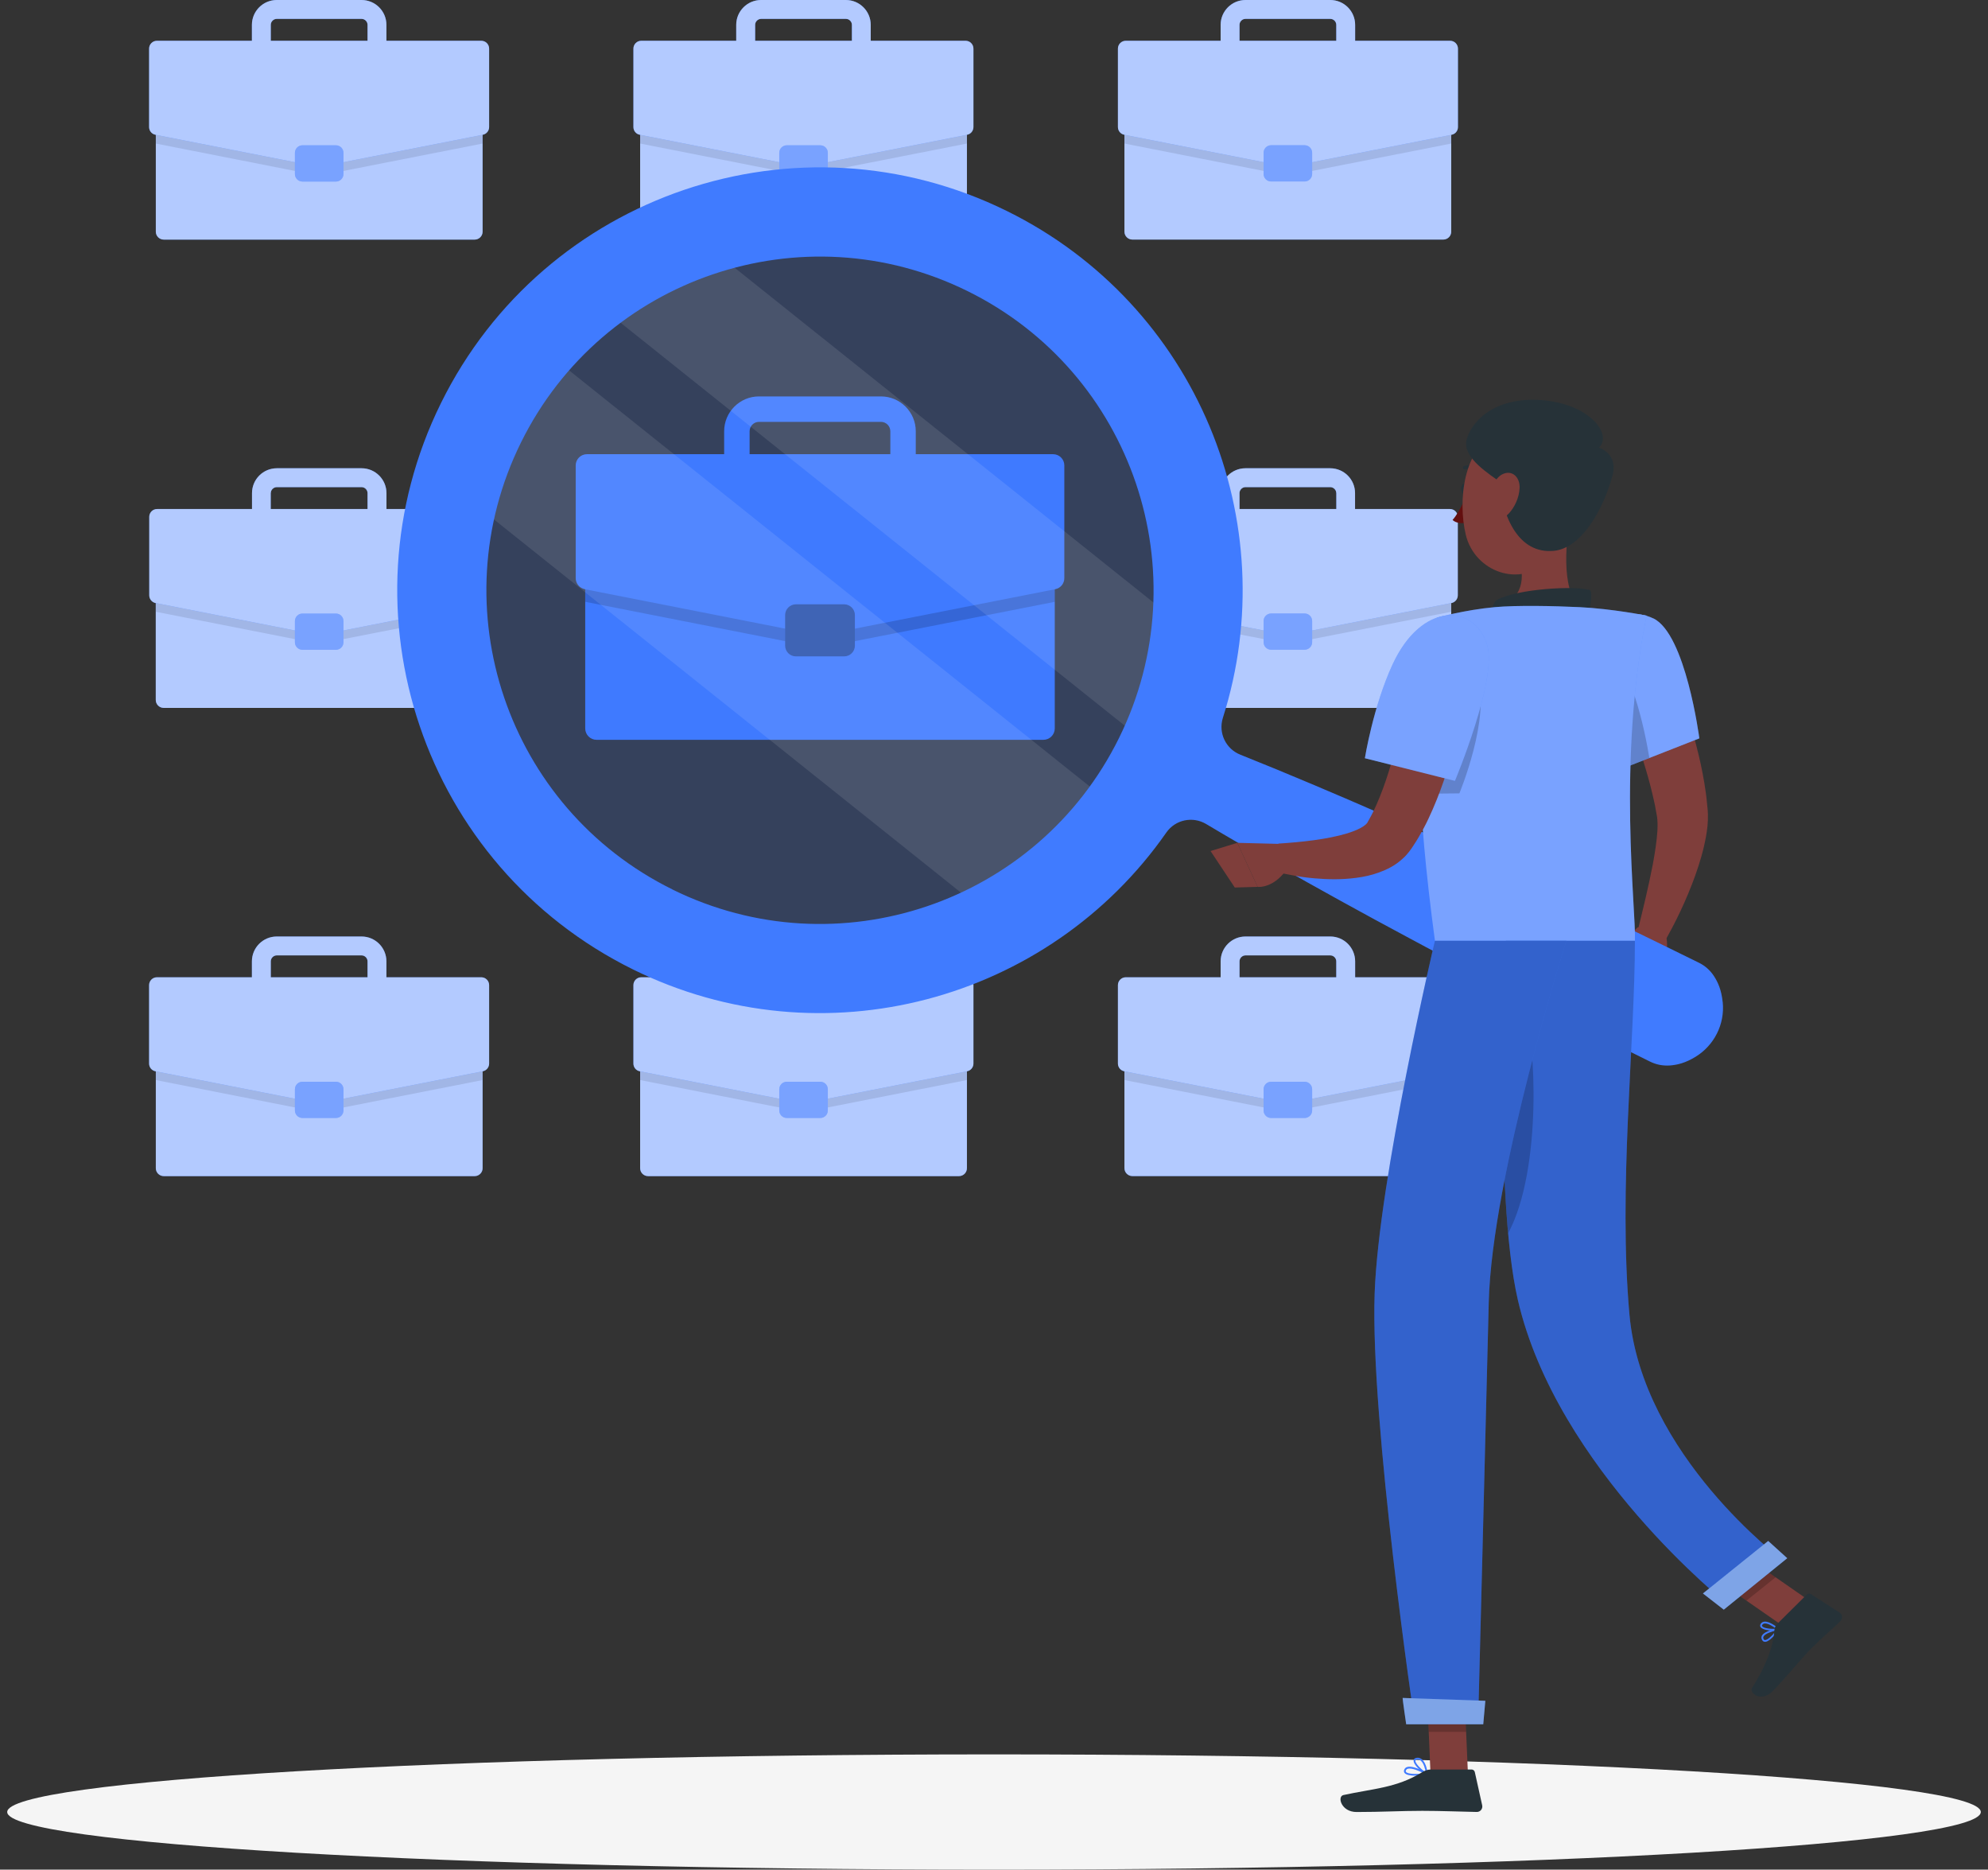 <svg xmlns="http://www.w3.org/2000/svg" width="184" height="173" viewBox="0 0 184 173" fill="none"><rect x="0" y="0" width="184" height="173" fill="#333333" stroke="none"/><g clip-path="url(#clip0_3164_1202)"><path d="M92 173.001C142.442 173.001 183.333 170.613 183.333 167.668C183.333 164.723 142.442 162.336 92 162.336C41.558 162.336 0.667 164.723 0.667 167.668C0.667 170.613 41.558 173.001 92 173.001Z" fill="#F5F5F5"></path><path d="M88.759 95.356H59.982C59.577 95.356 59.248 95.684 59.248 96.09V108.093C59.248 108.499 59.577 108.828 59.982 108.828H88.759C89.165 108.828 89.494 108.499 89.494 108.093V96.09C89.494 95.684 89.165 95.356 88.759 95.356Z" fill="#407BFF"></path><path opacity="0.6" d="M88.759 95.356H59.982C59.577 95.356 59.248 95.684 59.248 96.09V108.093C59.248 108.499 59.577 108.828 59.982 108.828H88.759C89.165 108.828 89.494 108.499 89.494 108.093V96.09C89.494 95.684 89.165 95.356 88.759 95.356Z" fill="white"></path><path opacity="0.1" d="M88.754 95.356H59.982C59.573 95.356 59.248 95.685 59.248 96.09V99.939L74.227 102.888C74.321 102.906 74.416 102.906 74.505 102.888L89.489 99.939V96.09C89.489 95.685 89.16 95.356 88.75 95.356H88.754Z" fill="black"></path><path d="M89.381 90.429H80.591V88.955C80.591 87.688 79.559 86.656 78.292 86.656H70.44C69.173 86.656 68.141 87.688 68.141 88.955V90.429H59.351C58.951 90.429 58.626 90.754 58.626 91.155V98.414C58.626 98.762 58.871 99.059 59.21 99.125L74.222 102.079C74.317 102.097 74.411 102.097 74.5 102.079L89.513 99.125C89.852 99.059 90.097 98.758 90.097 98.414V91.155C90.097 90.754 89.772 90.429 89.372 90.429H89.381ZM69.893 88.955C69.893 88.653 70.148 88.404 70.445 88.404H78.297C78.599 88.404 78.848 88.658 78.848 88.955V90.429H69.893V88.955Z" fill="#407BFF"></path><path opacity="0.6" d="M89.381 90.429H80.591V88.955C80.591 87.688 79.559 86.656 78.292 86.656H70.44C69.173 86.656 68.141 87.688 68.141 88.955V90.429H59.351C58.951 90.429 58.626 90.754 58.626 91.155V98.414C58.626 98.762 58.871 99.059 59.21 99.125L74.222 102.079C74.317 102.097 74.411 102.097 74.5 102.079L89.513 99.125C89.852 99.059 90.097 98.758 90.097 98.414V91.155C90.097 90.754 89.772 90.429 89.372 90.429H89.381ZM69.893 88.955C69.893 88.653 70.148 88.404 70.445 88.404H78.297C78.599 88.404 78.848 88.658 78.848 88.955V90.429H69.893V88.955Z" fill="white"></path><path d="M75.923 100.094H72.823C72.438 100.094 72.126 100.406 72.126 100.791V102.751C72.126 103.136 72.438 103.448 72.823 103.448H75.923C76.308 103.448 76.62 103.136 76.62 102.751V100.791C76.62 100.406 76.308 100.094 75.923 100.094Z" fill="#407BFF"></path><path opacity="0.3" d="M75.923 100.094H72.823C72.438 100.094 72.126 100.406 72.126 100.791V102.751C72.126 103.136 72.438 103.448 72.823 103.448H75.923C76.308 103.448 76.62 103.136 76.62 102.751V100.791C76.62 100.406 76.308 100.094 75.923 100.094Z" fill="white"></path><path d="M88.759 8.699H59.982C59.577 8.699 59.248 9.028 59.248 9.434V21.437C59.248 21.842 59.577 22.171 59.982 22.171H88.759C89.165 22.171 89.494 21.842 89.494 21.437V9.434C89.494 9.028 89.165 8.699 88.759 8.699Z" fill="#407BFF"></path><path opacity="0.6" d="M88.759 8.699H59.982C59.577 8.699 59.248 9.028 59.248 9.434V21.437C59.248 21.842 59.577 22.171 59.982 22.171H88.759C89.165 22.171 89.494 21.842 89.494 21.437V9.434C89.494 9.028 89.165 8.699 88.759 8.699Z" fill="white"></path><path opacity="0.1" d="M88.754 8.699H59.982C59.573 8.699 59.248 9.029 59.248 9.434V13.283L74.227 16.231C74.321 16.25 74.416 16.25 74.505 16.231L89.489 13.283V9.434C89.489 9.029 89.16 8.699 88.75 8.699H88.754Z" fill="black"></path><path d="M89.381 3.773H80.591V2.299C80.591 1.032 79.559 0 78.292 0H70.44C69.173 0 68.141 1.032 68.141 2.299V3.773H59.351C58.951 3.773 58.626 4.098 58.626 4.499V11.758C58.626 12.106 58.871 12.403 59.21 12.469L74.222 15.422C74.317 15.441 74.411 15.441 74.5 15.422L89.513 12.469C89.852 12.403 90.097 12.101 90.097 11.758V4.499C90.097 4.098 89.772 3.773 89.372 3.773H89.381ZM69.893 2.299C69.893 1.997 70.148 1.748 70.445 1.748H78.297C78.599 1.748 78.848 2.002 78.848 2.299V3.773H69.893V2.299Z" fill="#407BFF"></path><path opacity="0.6" d="M89.381 3.773H80.591V2.299C80.591 1.032 79.559 0 78.292 0H70.44C69.173 0 68.141 1.032 68.141 2.299V3.773H59.351C58.951 3.773 58.626 4.098 58.626 4.499V11.758C58.626 12.106 58.871 12.403 59.21 12.469L74.222 15.422C74.317 15.441 74.411 15.441 74.5 15.422L89.513 12.469C89.852 12.403 90.097 12.101 90.097 11.758V4.499C90.097 4.098 89.772 3.773 89.372 3.773H89.381ZM69.893 2.299C69.893 1.997 70.148 1.748 70.445 1.748H78.297C78.599 1.748 78.848 2.002 78.848 2.299V3.773H69.893V2.299Z" fill="white"></path><path d="M75.923 13.445H72.823C72.438 13.445 72.126 13.757 72.126 14.143V16.102C72.126 16.487 72.438 16.799 72.823 16.799H75.923C76.308 16.799 76.62 16.487 76.62 16.102V14.143C76.62 13.757 76.308 13.445 75.923 13.445Z" fill="#407BFF"></path><path opacity="0.3" d="M75.923 13.445H72.823C72.438 13.445 72.126 13.757 72.126 14.143V16.102C72.126 16.487 72.438 16.799 72.823 16.799H75.923C76.308 16.799 76.62 16.487 76.62 16.102V14.143C76.62 13.757 76.308 13.445 75.923 13.445Z" fill="white"></path><path d="M43.934 95.356H15.157C14.751 95.356 14.422 95.684 14.422 96.09V108.093C14.422 108.499 14.751 108.828 15.157 108.828H43.934C44.339 108.828 44.668 108.499 44.668 108.093V96.09C44.668 95.684 44.339 95.356 43.934 95.356Z" fill="#407BFF"></path><path opacity="0.6" d="M43.934 95.356H15.157C14.751 95.356 14.422 95.684 14.422 96.09V108.093C14.422 108.499 14.751 108.828 15.157 108.828H43.934C44.339 108.828 44.668 108.499 44.668 108.093V96.09C44.668 95.684 44.339 95.356 43.934 95.356Z" fill="white"></path><path opacity="0.1" d="M43.929 95.356H15.157C14.747 95.356 14.422 95.685 14.422 96.09V99.939L29.401 102.888C29.491 102.906 29.59 102.906 29.679 102.888L44.664 99.939V96.09C44.664 95.685 44.334 95.356 43.924 95.356H43.929Z" fill="black"></path><path d="M44.555 90.429H35.765V88.955C35.765 87.688 34.734 86.656 33.467 86.656H25.614C24.347 86.656 23.315 87.688 23.315 88.955V90.429H14.525C14.125 90.429 13.8 90.754 13.8 91.155V98.414C13.8 98.762 14.045 99.059 14.384 99.125L29.397 102.079C29.491 102.097 29.585 102.097 29.675 102.079L44.687 99.125C45.026 99.059 45.271 98.758 45.271 98.414V91.155C45.271 90.754 44.946 90.429 44.546 90.429H44.555ZM25.063 88.955C25.063 88.653 25.317 88.404 25.614 88.404H33.467C33.768 88.404 34.018 88.658 34.018 88.955V90.429H25.063V88.955Z" fill="#407BFF"></path><path opacity="0.6" d="M44.555 90.429H35.765V88.955C35.765 87.688 34.734 86.656 33.467 86.656H25.614C24.347 86.656 23.315 87.688 23.315 88.955V90.429H14.525C14.125 90.429 13.8 90.754 13.8 91.155V98.414C13.8 98.762 14.045 99.059 14.384 99.125L29.397 102.079C29.491 102.097 29.585 102.097 29.675 102.079L44.687 99.125C45.026 99.059 45.271 98.758 45.271 98.414V91.155C45.271 90.754 44.946 90.429 44.546 90.429H44.555ZM25.063 88.955C25.063 88.653 25.317 88.404 25.614 88.404H33.467C33.768 88.404 34.018 88.658 34.018 88.955V90.429H25.063V88.955Z" fill="white"></path><path d="M31.093 100.094H27.993C27.608 100.094 27.296 100.406 27.296 100.791V102.751C27.296 103.136 27.608 103.448 27.993 103.448H31.093C31.477 103.448 31.79 103.136 31.79 102.751V100.791C31.79 100.406 31.477 100.094 31.093 100.094Z" fill="#407BFF"></path><path opacity="0.3" d="M31.093 100.094H27.993C27.608 100.094 27.296 100.406 27.296 100.791V102.751C27.296 103.136 27.608 103.448 27.993 103.448H31.093C31.477 103.448 31.79 103.136 31.79 102.751V100.791C31.79 100.406 31.477 100.094 31.093 100.094Z" fill="white"></path><path d="M43.934 8.699H15.157C14.751 8.699 14.422 9.028 14.422 9.434V21.437C14.422 21.842 14.751 22.171 15.157 22.171H43.934C44.339 22.171 44.668 21.842 44.668 21.437V9.434C44.668 9.028 44.339 8.699 43.934 8.699Z" fill="#407BFF"></path><path opacity="0.6" d="M43.934 8.699H15.157C14.751 8.699 14.422 9.028 14.422 9.434V21.437C14.422 21.842 14.751 22.171 15.157 22.171H43.934C44.339 22.171 44.668 21.842 44.668 21.437V9.434C44.668 9.028 44.339 8.699 43.934 8.699Z" fill="white"></path><path opacity="0.1" d="M43.929 8.699H15.157C14.747 8.699 14.422 9.029 14.422 9.434V13.283L29.401 16.231C29.491 16.25 29.59 16.25 29.679 16.231L44.664 13.283V9.434C44.664 9.029 44.334 8.699 43.924 8.699H43.929Z" fill="black"></path><path d="M44.555 3.773H35.765V2.299C35.765 1.032 34.734 0 33.467 0H25.614C24.347 0 23.315 1.032 23.315 2.299V3.773H14.525C14.125 3.773 13.8 4.098 13.8 4.499V11.758C13.8 12.106 14.045 12.403 14.384 12.469L29.397 15.422C29.491 15.441 29.585 15.441 29.675 15.422L44.687 12.469C45.026 12.403 45.271 12.101 45.271 11.758V4.499C45.271 4.098 44.946 3.773 44.546 3.773H44.555ZM25.063 2.299C25.063 1.997 25.317 1.748 25.614 1.748H33.467C33.768 1.748 34.018 2.002 34.018 2.299V3.773H25.063V2.299Z" fill="#407BFF"></path><path opacity="0.6" d="M44.555 3.773H35.765V2.299C35.765 1.032 34.734 0 33.467 0H25.614C24.347 0 23.315 1.032 23.315 2.299V3.773H14.525C14.125 3.773 13.8 4.098 13.8 4.499V11.758C13.8 12.106 14.045 12.403 14.384 12.469L29.397 15.422C29.491 15.441 29.585 15.441 29.675 15.422L44.687 12.469C45.026 12.403 45.271 12.101 45.271 11.758V4.499C45.271 4.098 44.946 3.773 44.546 3.773H44.555ZM25.063 2.299C25.063 1.997 25.317 1.748 25.614 1.748H33.467C33.768 1.748 34.018 2.002 34.018 2.299V3.773H25.063V2.299Z" fill="white"></path><path d="M31.093 13.445H27.993C27.608 13.445 27.296 13.757 27.296 14.143V16.102C27.296 16.487 27.608 16.799 27.993 16.799H31.093C31.477 16.799 31.79 16.487 31.79 16.102V14.143C31.79 13.757 31.477 13.445 31.093 13.445Z" fill="#407BFF"></path><path opacity="0.3" d="M31.093 13.445H27.993C27.608 13.445 27.296 13.757 27.296 14.143V16.102C27.296 16.487 27.608 16.799 27.993 16.799H31.093C31.477 16.799 31.79 16.487 31.79 16.102V14.143C31.79 13.757 31.477 13.445 31.093 13.445Z" fill="white"></path><path d="M40.165 65.503H15.152C14.747 65.503 14.417 65.173 14.417 64.768V52.77C14.417 52.671 14.441 52.568 14.478 52.483C14.497 52.44 14.516 52.398 14.544 52.36C14.573 52.322 14.601 52.285 14.639 52.252C14.77 52.12 14.954 52.035 15.161 52.035H38.846C38.653 53.656 38.582 55.314 38.653 56.991C38.662 57.259 38.676 57.528 38.695 57.791C38.728 58.281 38.766 58.781 38.822 59.275C39.063 61.433 39.52 63.515 40.165 65.503Z" fill="#407BFF"></path><path opacity="0.6" d="M40.165 65.503H15.152C14.747 65.503 14.417 65.173 14.417 64.768V52.77C14.417 52.671 14.441 52.568 14.478 52.483C14.497 52.44 14.516 52.398 14.544 52.36C14.573 52.322 14.601 52.285 14.639 52.252C14.77 52.12 14.954 52.035 15.161 52.035H38.846C38.653 53.656 38.582 55.314 38.653 56.991C38.662 57.259 38.676 57.528 38.695 57.791C38.728 58.281 38.766 58.781 38.822 59.275C39.063 61.433 39.52 63.515 40.165 65.503Z" fill="white"></path><path opacity="0.1" d="M38.846 52.028C38.653 53.649 38.582 55.307 38.653 56.984C38.662 57.252 38.676 57.521 38.695 57.784L31.79 59.136L29.684 59.551C29.59 59.575 29.496 59.575 29.401 59.551L27.296 59.141L14.422 56.607V52.754C14.422 52.655 14.445 52.556 14.478 52.471C14.497 52.428 14.516 52.386 14.544 52.349C14.573 52.311 14.601 52.273 14.639 52.24C14.771 52.108 14.954 52.023 15.161 52.023H38.846V52.028Z" fill="black"></path><path d="M39.831 47.101H35.77V45.627C35.77 44.36 34.734 43.328 33.471 43.328H25.624C24.352 43.328 23.325 44.36 23.325 45.627V47.101H14.54C14.134 47.101 13.814 47.426 13.814 47.827V55.086C13.814 55.43 14.059 55.731 14.403 55.802H14.431L27.305 58.341L29.411 58.751C29.505 58.769 29.599 58.769 29.694 58.751L31.799 58.336L38.662 56.984C38.592 55.307 38.662 53.649 38.855 52.029C39.053 50.347 39.388 48.703 39.84 47.101H39.831ZM25.063 45.627C25.063 45.33 25.317 45.076 25.619 45.076H33.467C33.768 45.076 34.018 45.33 34.018 45.627V47.101H25.058V45.627H25.063Z" fill="#407BFF"></path><path opacity="0.6" d="M39.831 47.101H35.77V45.627C35.77 44.36 34.734 43.328 33.471 43.328H25.624C24.352 43.328 23.325 44.36 23.325 45.627V47.101H14.54C14.134 47.101 13.814 47.426 13.814 47.827V55.086C13.814 55.43 14.059 55.731 14.403 55.802H14.431L27.305 58.341L29.411 58.751C29.505 58.769 29.599 58.769 29.694 58.751L31.799 58.336L38.662 56.984C38.592 55.307 38.662 53.649 38.855 52.029C39.053 50.347 39.388 48.703 39.84 47.101H39.831ZM25.063 45.627C25.063 45.33 25.317 45.076 25.619 45.076H33.467C33.768 45.076 34.018 45.33 34.018 45.627V47.101H25.058V45.627H25.063Z" fill="white"></path><path d="M31.093 56.773H27.993C27.608 56.773 27.296 57.086 27.296 57.471V59.43C27.296 59.815 27.608 60.127 27.993 60.127H31.093C31.477 60.127 31.79 59.815 31.79 59.43V57.471C31.79 57.086 31.477 56.773 31.093 56.773Z" fill="#407BFF"></path><path opacity="0.3" d="M31.093 56.773H27.993C27.608 56.773 27.296 57.086 27.296 57.471V59.43C27.296 59.815 27.608 60.127 27.993 60.127H31.093C31.477 60.127 31.79 59.815 31.79 59.43V57.471C31.79 57.086 31.477 56.773 31.093 56.773Z" fill="white"></path><path d="M104.808 108.824H133.585C133.991 108.824 134.32 108.495 134.32 108.089V96.087C134.32 95.681 133.991 95.352 133.585 95.352H104.808C104.402 95.352 104.073 95.681 104.073 96.087V108.089C104.073 108.495 104.402 108.824 104.808 108.824Z" fill="#407BFF"></path><path opacity="0.6" d="M104.808 108.824H133.585C133.991 108.824 134.32 108.495 134.32 108.089V96.087C134.32 95.681 133.991 95.352 133.585 95.352H104.808C104.402 95.352 104.073 95.681 104.073 96.087V108.089C104.073 108.495 104.402 108.824 104.808 108.824Z" fill="white"></path><path opacity="0.1" d="M104.813 95.356H133.585C133.995 95.356 134.32 95.685 134.32 96.09V99.939L119.34 102.888C119.251 102.906 119.152 102.906 119.062 102.888L104.078 99.939V96.09C104.078 95.685 104.408 95.356 104.817 95.356H104.813Z" fill="black"></path><path d="M104.186 90.429H112.976V88.955C112.976 87.688 114.008 86.656 115.275 86.656H123.127C124.395 86.656 125.426 87.688 125.426 88.955V90.429H134.216C134.616 90.429 134.941 90.754 134.941 91.155V98.414C134.941 98.762 134.697 99.059 134.357 99.125L119.345 102.079C119.251 102.097 119.156 102.097 119.067 102.079L104.054 99.125C103.715 99.059 103.47 98.758 103.47 98.414V91.155C103.47 90.754 103.795 90.429 104.196 90.429H104.186ZM123.679 88.955C123.679 88.653 123.424 88.404 123.127 88.404H115.275C114.973 88.404 114.724 88.658 114.724 88.955V90.429H123.679V88.955Z" fill="#407BFF"></path><path opacity="0.6" d="M104.186 90.429H112.976V88.955C112.976 87.688 114.008 86.656 115.275 86.656H123.127C124.395 86.656 125.426 87.688 125.426 88.955V90.429H134.216C134.616 90.429 134.941 90.754 134.941 91.155V98.414C134.941 98.762 134.697 99.059 134.357 99.125L119.345 102.079C119.251 102.097 119.156 102.097 119.067 102.079L104.054 99.125C103.715 99.059 103.47 98.758 103.47 98.414V91.155C103.47 90.754 103.795 90.429 104.196 90.429H104.186ZM123.679 88.955C123.679 88.653 123.424 88.404 123.127 88.404H115.275C114.973 88.404 114.724 88.658 114.724 88.955V90.429H123.679V88.955Z" fill="white"></path><path d="M117.649 103.449H120.749C121.134 103.449 121.446 103.137 121.446 102.752V100.792C121.446 100.407 121.134 100.095 120.749 100.095H117.649C117.264 100.095 116.952 100.407 116.952 100.792V102.752C116.952 103.137 117.264 103.449 117.649 103.449Z" fill="#407BFF"></path><path opacity="0.3" d="M117.649 103.449H120.749C121.134 103.449 121.446 103.137 121.446 102.752V100.792C121.446 100.407 121.134 100.095 120.749 100.095H117.649C117.264 100.095 116.952 100.407 116.952 100.792V102.752C116.952 103.137 117.264 103.449 117.649 103.449Z" fill="white"></path><path d="M104.808 22.168L133.585 22.168C133.991 22.168 134.32 21.839 134.32 21.433V9.431C134.32 9.025 133.991 8.696 133.585 8.696L104.808 8.696C104.402 8.696 104.073 9.025 104.073 9.431V21.433C104.073 21.839 104.402 22.168 104.808 22.168Z" fill="#407BFF"></path><path opacity="0.6" d="M104.808 22.168L133.585 22.168C133.991 22.168 134.32 21.839 134.32 21.433V9.431C134.32 9.025 133.991 8.696 133.585 8.696L104.808 8.696C104.402 8.696 104.073 9.025 104.073 9.431V21.433C104.073 21.839 104.402 22.168 104.808 22.168Z" fill="white"></path><path opacity="0.1" d="M104.813 8.699H133.585C133.995 8.699 134.32 9.029 134.32 9.434V13.283L119.34 16.231C119.251 16.25 119.152 16.25 119.062 16.231L104.078 13.283V9.434C104.078 9.029 104.408 8.699 104.817 8.699H104.813Z" fill="black"></path><path d="M104.186 3.773H112.976V2.299C112.976 1.032 114.008 0 115.275 0H123.127C124.395 0 125.426 1.032 125.426 2.299V3.773H134.216C134.616 3.773 134.941 4.098 134.941 4.499V11.758C134.941 12.106 134.697 12.403 134.357 12.469L119.345 15.422C119.251 15.441 119.156 15.441 119.067 15.422L104.054 12.469C103.715 12.403 103.47 12.101 103.47 11.758V4.499C103.47 4.098 103.795 3.773 104.196 3.773H104.186ZM123.679 2.299C123.679 1.997 123.424 1.748 123.127 1.748H115.275C114.973 1.748 114.724 2.002 114.724 2.299V3.773H123.679V2.299Z" fill="#407BFF"></path><path opacity="0.6" d="M104.186 3.773H112.976V2.299C112.976 1.032 114.008 0 115.275 0H123.127C124.395 0 125.426 1.032 125.426 2.299V3.773H134.216C134.616 3.773 134.941 4.098 134.941 4.499V11.758C134.941 12.106 134.697 12.403 134.357 12.469L119.345 15.422C119.251 15.441 119.156 15.441 119.067 15.422L104.054 12.469C103.715 12.403 103.47 12.101 103.47 11.758V4.499C103.47 4.098 103.795 3.773 104.196 3.773H104.186ZM123.679 2.299C123.679 1.997 123.424 1.748 123.127 1.748H115.275C114.973 1.748 114.724 2.002 114.724 2.299V3.773H123.679V2.299Z" fill="white"></path><path d="M117.649 16.793H120.749C121.134 16.793 121.446 16.481 121.446 16.096V14.136C121.446 13.751 121.134 13.439 120.749 13.439H117.649C117.264 13.439 116.952 13.751 116.952 14.136V16.096C116.952 16.481 117.264 16.793 117.649 16.793Z" fill="#407BFF"></path><path opacity="0.3" d="M117.649 16.793H120.749C121.134 16.793 121.446 16.481 121.446 16.096V14.136C121.446 13.751 121.134 13.439 120.749 13.439H117.649C117.264 13.439 116.952 13.751 116.952 14.136V16.096C116.952 16.481 117.264 16.793 117.649 16.793Z" fill="white"></path><path d="M108.576 65.503H133.585C133.99 65.503 134.32 65.173 134.32 64.768V52.77C134.32 52.671 134.296 52.568 134.258 52.483C134.24 52.44 134.221 52.398 134.192 52.36C134.164 52.322 134.136 52.285 134.098 52.252C133.966 52.12 133.783 52.035 133.575 52.035H109.891C110.084 53.656 110.155 55.314 110.084 56.991C110.074 57.259 110.06 57.528 110.041 57.791C110.008 58.281 109.971 58.781 109.914 59.275C109.674 61.433 109.217 63.515 108.572 65.503H108.576Z" fill="#407BFF"></path><path opacity="0.6" d="M108.576 65.503H133.585C133.99 65.503 134.32 65.173 134.32 64.768V52.77C134.32 52.671 134.296 52.568 134.258 52.483C134.24 52.44 134.221 52.398 134.192 52.36C134.164 52.322 134.136 52.285 134.098 52.252C133.966 52.12 133.783 52.035 133.575 52.035H109.891C110.084 53.656 110.155 55.314 110.084 56.991C110.074 57.259 110.06 57.528 110.041 57.791C110.008 58.281 109.971 58.781 109.914 59.275C109.674 61.433 109.217 63.515 108.572 65.503H108.576Z" fill="white"></path><path opacity="0.1" d="M109.895 52.028C110.089 53.649 110.159 55.307 110.089 56.984C110.079 57.252 110.065 57.521 110.046 57.784L116.952 59.136L119.057 59.551C119.152 59.575 119.246 59.575 119.34 59.551L121.446 59.141L134.32 56.607V52.754C134.32 52.655 134.296 52.556 134.263 52.471C134.244 52.428 134.225 52.386 134.197 52.349C134.169 52.311 134.141 52.273 134.103 52.24C133.971 52.108 133.787 52.023 133.58 52.023H109.895V52.028Z" fill="black"></path><path d="M108.911 47.101H112.971V45.627C112.971 44.36 114.008 43.328 115.27 43.328H123.118C124.39 43.328 125.417 44.36 125.417 45.627V47.101H134.202C134.607 47.101 134.927 47.426 134.927 47.827V55.086C134.927 55.43 134.682 55.731 134.339 55.802H134.31L121.436 58.341L119.331 58.751C119.236 58.769 119.142 58.769 119.048 58.751L116.942 58.336L110.079 56.984C110.15 55.307 110.079 53.649 109.886 52.029C109.688 50.347 109.354 48.703 108.901 47.101H108.911ZM123.679 45.627C123.679 45.33 123.424 45.076 123.123 45.076H115.275C114.973 45.076 114.724 45.33 114.724 45.627V47.101H123.683V45.627H123.679Z" fill="#407BFF"></path><path opacity="0.6" d="M108.911 47.101H112.971V45.627C112.971 44.36 114.008 43.328 115.27 43.328H123.118C124.39 43.328 125.417 44.36 125.417 45.627V47.101H134.202C134.607 47.101 134.927 47.426 134.927 47.827V55.086C134.927 55.43 134.682 55.731 134.339 55.802H134.31L121.436 58.341L119.331 58.751C119.236 58.769 119.142 58.769 119.048 58.751L116.942 58.336L110.079 56.984C110.15 55.307 110.079 53.649 109.886 52.029C109.688 50.347 109.354 48.703 108.901 47.101H108.911ZM123.679 45.627C123.679 45.33 123.424 45.076 123.123 45.076H115.275C114.973 45.076 114.724 45.33 114.724 45.627V47.101H123.683V45.627H123.679Z" fill="white"></path><path d="M117.649 60.121H120.749C121.134 60.121 121.446 59.809 121.446 59.424V57.464C121.446 57.079 121.134 56.767 120.749 56.767H117.649C117.264 56.767 116.952 57.079 116.952 57.464V59.424C116.952 59.809 117.264 60.121 117.649 60.121Z" fill="#407BFF"></path><path opacity="0.3" d="M117.649 60.121H120.749C121.134 60.121 121.446 59.809 121.446 59.424V57.464C121.446 57.079 121.134 56.767 120.749 56.767H117.649C117.264 56.767 116.952 57.079 116.952 57.464V59.424C116.952 59.809 117.264 60.121 117.649 60.121Z" fill="white"></path><path d="M96.569 49.102H55.22C54.637 49.102 54.165 49.574 54.165 50.157V67.402C54.165 67.985 54.637 68.457 55.22 68.457H96.569C97.152 68.457 97.624 67.985 97.624 67.402V50.157C97.624 49.574 97.152 49.102 96.569 49.102Z" fill="#407BFF"></path><path d="M81.533 46.016H70.251C68.471 46.016 67.025 44.57 67.025 42.789V39.906C67.025 38.126 68.471 36.68 70.251 36.68H81.533C83.314 36.68 84.76 38.126 84.76 39.906V42.789C84.76 44.57 83.314 46.016 81.533 46.016ZM70.251 39.035C69.771 39.035 69.38 39.426 69.38 39.906V42.789C69.38 43.27 69.771 43.661 70.251 43.661H81.533C82.014 43.661 82.405 43.27 82.405 42.789V39.906C82.405 39.426 82.014 39.035 81.533 39.035H70.251Z" fill="#407BFF"></path><path opacity="0.2" d="M96.565 49.102H55.225C54.636 49.102 54.17 49.577 54.17 50.157V55.687L75.697 59.922C75.829 59.95 75.965 59.95 76.097 59.922L97.629 55.687V50.157C97.629 49.573 97.153 49.102 96.569 49.102H96.565Z" fill="black"></path><path d="M97.667 54.52L76.097 58.764C75.965 58.792 75.829 58.792 75.697 58.764L54.127 54.52C53.637 54.425 53.284 53.997 53.284 53.498V43.068C53.284 42.494 53.75 42.027 54.325 42.027H97.469C98.044 42.027 98.51 42.494 98.51 43.068V53.498C98.51 53.997 98.157 54.425 97.667 54.52Z" fill="#407BFF"></path><path d="M78.127 55.918H73.666C73.115 55.918 72.668 56.365 72.668 56.917V59.738C72.668 60.29 73.115 60.737 73.666 60.737H78.127C78.679 60.737 79.126 60.29 79.126 59.738V56.917C79.126 56.365 78.679 55.918 78.127 55.918Z" fill="#407BFF"></path><path opacity="0.4" d="M78.127 55.918H73.666C73.115 55.918 72.668 56.365 72.668 56.917V59.738C72.668 60.29 73.115 60.737 73.666 60.737H78.127C78.679 60.737 79.126 60.29 79.126 59.738V56.917C79.126 56.365 78.679 55.918 78.127 55.918Z" fill="black"></path><path d="M153.661 59.781C154.198 60.898 154.622 61.953 155.06 63.055C155.498 64.143 155.875 65.26 156.243 66.381C156.959 68.628 157.552 70.941 157.887 73.381C157.938 73.682 157.957 73.998 157.99 74.304L158.037 74.77C158.047 74.855 158.051 74.912 158.061 75.015L158.075 75.321C158.099 76.122 158.009 76.8 157.891 77.451C157.656 78.741 157.298 79.9 156.897 81.031C156.082 83.282 155.089 85.369 153.901 87.413L151.509 86.401C152.041 84.253 152.578 82.062 152.983 79.947C153.176 78.892 153.341 77.837 153.402 76.881C153.426 76.405 153.421 75.948 153.374 75.618L153.322 75.321L153.251 74.945C153.204 74.69 153.171 74.445 153.105 74.191C152.667 72.161 152.027 70.097 151.292 68.053C150.934 67.026 150.533 66.009 150.142 64.991C149.751 63.983 149.309 62.942 148.904 61.995L153.661 59.781Z" fill="#7F3E3B"></path><path d="M151.589 85.797L149.751 87.592L153.76 89.457C153.76 89.457 154.735 87.757 154.062 86.221L151.589 85.797Z" fill="#7F3E3B"></path><path d="M148.272 90.257L151.655 91.642L153.76 89.451L149.751 87.586L148.272 90.257Z" fill="#7F3E3B"></path><path opacity="0.2" d="M79.663 88.327C98.279 86.249 111.69 69.47 109.608 50.85C107.526 32.229 90.747 18.823 72.131 20.905C53.51 22.987 40.099 39.761 42.181 58.382C44.263 77.003 61.042 90.409 79.663 88.327Z" fill="#407BFF"></path><path opacity="0.1" d="M54.984 27.903L106.565 69.116C106.786 68.65 106.994 68.178 107.196 67.703C108.473 64.669 109.311 61.428 109.646 58.056L65.093 22.453C61.377 23.692 57.971 25.553 54.984 27.898V27.903Z" fill="white"></path><path opacity="0.1" d="M43.086 45.961L91.581 84.705C96.23 82.284 100.206 78.831 103.249 74.681L50.293 32.371C46.915 36.253 44.423 40.897 43.086 45.966V45.961Z" fill="white"></path><path d="M159.441 92.712C159.328 91.596 159.008 90.889 158.631 90.31C158.249 89.735 157.774 89.344 157.241 89.081L154.024 87.502C151.885 86.443 149.728 85.411 147.575 84.379C145.427 83.338 143.256 82.335 141.098 81.313C138.927 80.314 136.764 79.301 134.583 78.322C130.231 76.343 125.855 74.421 121.446 72.565C119.241 71.637 117.027 70.719 114.804 69.833C113.452 69.301 112.745 67.812 113.183 66.427C118.949 48.311 110.781 28.206 93.211 19.534C73.836 9.971 50.377 17.923 40.815 37.297C31.253 56.672 39.204 80.13 58.579 89.698C76.149 98.37 97.069 92.628 107.95 77.036C108.779 75.844 110.39 75.505 111.638 76.249C113.697 77.478 115.769 78.675 117.847 79.862C122.006 82.231 126.194 84.54 130.405 86.791C132.506 87.931 134.631 89.029 136.741 90.145C138.865 91.238 140.98 92.35 143.114 93.424C145.243 94.502 147.373 95.586 149.516 96.641L152.724 98.233C153.261 98.497 153.859 98.633 154.547 98.591C155.239 98.539 155.993 98.365 156.949 97.776C158.626 96.74 159.662 94.809 159.446 92.712H159.441ZM62.229 82.297C46.939 74.751 40.669 56.239 48.215 40.953C55.762 25.667 74.269 19.388 89.56 26.939C104.85 34.485 111.12 52.998 103.574 68.283C96.028 83.574 77.52 89.848 62.229 82.302V82.297Z" fill="#407BFF"></path><path d="M135.898 45.219C135.898 45.497 135.752 45.723 135.568 45.723C135.384 45.723 135.238 45.497 135.238 45.219C135.238 44.941 135.384 44.715 135.568 44.715C135.752 44.715 135.898 44.941 135.898 45.219Z" fill="#263238"></path><path d="M135.775 45.723C135.775 45.723 135.144 47.334 134.442 48.111C134.937 48.572 135.775 48.361 135.775 48.361V45.723Z" fill="#630F0F"></path><path d="M136.887 43.672C136.939 43.672 136.986 43.649 137.019 43.606C137.071 43.531 137.057 43.432 136.981 43.376C136.246 42.848 135.535 43.112 135.507 43.121C135.422 43.154 135.38 43.248 135.413 43.333C135.446 43.418 135.54 43.46 135.625 43.427C135.625 43.427 136.204 43.215 136.788 43.639C136.816 43.658 136.849 43.672 136.882 43.672H136.887Z" fill="#263238"></path><path d="M145.427 47.32C144.933 49.85 144.433 54.49 146.204 56.181C146.204 56.181 145.512 58.748 140.806 58.748C135.634 58.748 138.333 56.181 138.333 56.181C141.155 55.507 141.084 53.411 140.589 51.447L145.418 47.325L145.427 47.32Z" fill="#7F3E3B"></path><path d="M147.132 54.596C147.523 54.723 147.01 57.05 147.01 57.05C147.01 57.05 146.365 58.675 138.347 58.11C137.73 58.067 137.966 55.834 138.554 55.509C140.434 54.473 145.846 54.181 147.132 54.596Z" fill="#263238"></path><path d="M163.393 151.92C163.831 151.878 164.458 151.081 164.637 150.789C164.656 150.761 164.651 150.728 164.637 150.7C164.618 150.672 164.585 150.658 164.557 150.667C164.51 150.676 163.37 150.884 163.092 151.322C163.03 151.425 163.012 151.529 163.045 151.637C163.106 151.845 163.224 151.901 163.318 151.915C163.341 151.915 163.37 151.915 163.398 151.915L163.393 151.92ZM164.392 150.87C164.086 151.293 163.586 151.788 163.341 151.755C163.318 151.755 163.247 151.741 163.205 151.595C163.186 151.534 163.195 151.472 163.233 151.411C163.398 151.147 164.01 150.959 164.392 150.87Z" fill="#407BFF"></path><path d="M164.34 150.868C164.439 150.859 164.524 150.845 164.59 150.826C164.618 150.816 164.641 150.793 164.646 150.765C164.651 150.736 164.646 150.703 164.618 150.684C164.585 150.656 163.827 150.006 163.308 150.053C163.172 150.067 163.063 150.124 162.988 150.223C162.866 150.378 162.913 150.501 162.955 150.557C163.139 150.826 163.869 150.911 164.34 150.863V150.868ZM164.382 150.703C163.935 150.76 163.224 150.666 163.092 150.472C163.078 150.454 163.054 150.416 163.12 150.331C163.172 150.265 163.238 150.232 163.327 150.223C163.657 150.19 164.147 150.524 164.382 150.703Z" fill="#407BFF"></path><path d="M131.013 164.307C131.427 164.307 131.851 164.255 132.073 164.208C132.106 164.203 132.134 164.175 132.139 164.142C132.143 164.109 132.129 164.076 132.096 164.057C132.044 164.029 130.839 163.337 130.259 163.497C130.141 163.53 130.052 163.596 130 163.69C129.901 163.859 129.944 163.977 129.995 164.048C130.141 164.246 130.57 164.307 131.013 164.307ZM131.814 164.09C131.168 164.18 130.292 164.175 130.132 163.954C130.113 163.925 130.09 163.874 130.146 163.775C130.179 163.718 130.231 163.68 130.306 163.662C130.66 163.567 131.39 163.878 131.809 164.095L131.814 164.09Z" fill="#407BFF"></path><path d="M132.059 164.212C132.059 164.212 132.092 164.208 132.106 164.198C132.129 164.179 132.143 164.151 132.139 164.123C132.139 164.085 132.04 163.152 131.602 162.79C131.465 162.681 131.314 162.629 131.145 162.648C130.919 162.672 130.853 162.785 130.839 162.879C130.777 163.27 131.602 164.019 132.021 164.208C132.03 164.212 132.044 164.217 132.054 164.217L132.059 164.212ZM131.215 162.808C131.319 162.808 131.413 162.841 131.498 162.917C131.785 163.152 131.913 163.713 131.955 163.986C131.531 163.732 130.966 163.143 131.003 162.907C131.003 162.889 131.018 162.832 131.164 162.813C131.182 162.813 131.197 162.813 131.211 162.813L131.215 162.808Z" fill="#407BFF"></path><path d="M135.865 164.135H132.402L132.059 156.117H135.521L135.865 164.135Z" fill="#7F3E3B"></path><path d="M167.666 148.255L164.967 150.418L158.099 145.65L160.798 143.488L167.666 148.255Z" fill="#7F3E3B"></path><path d="M164.472 150.281L167.232 147.545C167.331 147.446 167.487 147.427 167.609 147.507L170.261 149.212C170.534 149.391 170.572 149.782 170.337 150.008C169.357 150.946 168.834 151.355 167.619 152.557C166.87 153.296 165.051 155.51 164.02 156.532C163.012 157.531 161.843 156.669 162.173 156.156C163.657 153.866 164.166 151.973 164.232 150.828C164.246 150.621 164.335 150.428 164.481 150.281H164.472Z" fill="#263238"></path><path d="M132.426 163.734H136.204C136.345 163.734 136.468 163.833 136.501 163.97L137.184 167.046C137.254 167.366 137.014 167.668 136.684 167.663C135.323 167.639 133.349 167.559 131.639 167.559C129.637 167.559 127.904 167.668 125.558 167.668C124.135 167.668 123.744 166.231 124.338 166.099C127.047 165.506 129.256 165.444 131.597 164.003C131.851 163.847 132.134 163.734 132.431 163.734H132.426Z" fill="#263238"></path><path d="M153.025 57.219C156.026 58.656 157.284 68.322 157.284 68.322L150.383 71.031C150.383 71.031 148.734 67.121 147.787 62.952C146.798 58.581 149.954 55.755 153.025 57.224V57.219Z" fill="#407BFF"></path><path opacity="0.3" d="M153.025 57.219C156.026 58.656 157.284 68.322 157.284 68.322L150.383 71.031C150.383 71.031 148.734 67.121 147.787 62.952C146.798 58.581 149.954 55.755 153.025 57.224V57.219Z" fill="white"></path><path opacity="0.2" d="M148.555 60.058C148.31 59.94 148.065 59.85 147.82 59.789C147.561 60.694 147.523 61.763 147.792 62.945C148.734 67.114 150.383 71.024 150.383 71.024L152.658 70.133C152.239 67.604 150.953 61.207 148.555 60.058Z" fill="black"></path><path d="M133.015 57.142C133.015 57.142 129.331 61.302 132.812 87.054H151.32C151.447 84.214 149.662 70.35 152.403 56.963C152.403 56.963 149.229 56.327 146.209 56.181C143.844 56.068 140.42 55.993 138.342 56.181C135.601 56.431 133.02 57.142 133.02 57.142H133.015Z" fill="#407BFF"></path><path opacity="0.3" d="M133.015 57.142C133.015 57.142 129.331 61.302 132.812 87.054H151.32C151.447 84.214 149.662 70.35 152.403 56.963C152.403 56.963 149.229 56.327 146.209 56.181C143.844 56.068 140.42 55.993 138.342 56.181C135.601 56.431 133.02 57.142 133.02 57.142H133.015Z" fill="white"></path><path opacity="0.2" d="M136.741 62.663C135.902 60.147 133.886 59.342 131.833 60.835C131.418 63.275 131.126 67.208 131.46 73.445L135.073 73.412C135.073 73.412 137.989 66.408 136.741 62.663Z" fill="black"></path><path d="M136.072 61.631C135.921 62.893 135.709 64.038 135.483 65.23C135.257 66.412 134.984 67.585 134.678 68.758C134.056 71.099 133.307 73.431 132.219 75.739C131.95 76.318 131.639 76.888 131.31 77.458C131.135 77.746 130.97 78.028 130.773 78.311C130.645 78.518 130.254 79.074 129.892 79.39C129.147 80.101 128.356 80.464 127.631 80.732C126.901 80.996 126.203 81.142 125.53 81.227C124.183 81.406 122.911 81.382 121.672 81.274C121.05 81.222 120.438 81.142 119.835 81.029C119.222 80.921 118.643 80.812 118.012 80.643L118.318 78.061C120.499 77.915 122.812 77.675 124.687 77.114C125.148 76.968 125.577 76.803 125.921 76.62C126.265 76.441 126.505 76.224 126.576 76.097C126.538 76.13 126.882 75.56 127.084 75.141C127.306 74.688 127.513 74.222 127.706 73.732C128.102 72.762 128.441 71.735 128.752 70.684C129.067 69.639 129.341 68.565 129.595 67.481C129.854 66.398 130.075 65.3 130.297 64.203C130.514 63.115 130.702 61.975 130.876 60.934L136.077 61.621L136.072 61.631Z" fill="#7F3E3B"></path><path d="M137.641 59.669C138.616 62.83 134.663 72.256 134.663 72.256L126.326 70.16C126.326 70.16 127.089 65.379 128.884 61.492C131.587 55.628 136.468 55.873 137.641 59.669Z" fill="#407BFF"></path><path opacity="0.3" d="M137.641 59.669C138.616 62.83 134.663 72.256 134.663 72.256L126.326 70.16C126.326 70.16 127.089 65.379 128.884 61.492C131.587 55.628 136.468 55.873 137.641 59.669Z" fill="white"></path><path d="M118.436 78.087L114.516 77.988L116.401 82.063C116.401 82.063 117.993 82.275 119.307 80.122L120.687 78.478L119.1 78.158C118.883 78.115 118.662 78.087 118.436 78.082V78.087Z" fill="#7F3E3B"></path><path d="M112.043 78.747L114.286 82.124L116.401 82.063L114.517 77.988L112.043 78.747Z" fill="#7F3E3B"></path><path opacity="0.2" d="M132.059 156.121L132.238 160.252H135.7L135.521 156.121H132.059Z" fill="black"></path><path opacity="0.2" d="M160.802 143.488L158.099 145.65L161.641 148.109L164.345 145.947L160.802 143.488Z" fill="black"></path><path d="M145.206 44.617C144.998 48.046 145.05 50.062 143.322 51.824C140.721 54.471 136.487 52.907 135.667 49.487C134.927 46.407 135.394 41.319 138.748 39.953C142.054 38.606 145.418 41.192 145.21 44.621L145.206 44.617Z" fill="#7F3E3B"></path><path d="M147.999 41.424C147.999 41.424 149.803 41.966 149.243 44.02C148.39 47.143 146.383 50.746 143.788 50.972C140.566 51.255 139.11 47.925 138.686 44.486C136.755 43.162 135.323 41.923 135.78 40.543C136.487 38.423 139.054 36.596 143.128 37.067C147.189 37.538 149.238 40.176 147.999 41.419V41.424Z" fill="#263238"></path><path d="M140.646 45.191C140.594 46.091 140.175 46.934 139.676 47.486C138.922 48.315 138.135 47.801 137.999 46.788C137.876 45.879 138.126 44.348 139.049 43.887C139.958 43.434 140.707 44.165 140.646 45.191Z" fill="#7F3E3B"></path><path d="M139.374 87.055C139.374 87.055 138.206 110.381 140.481 120.264C144.085 135.917 159.926 148.457 159.926 148.457L165.023 144.382C165.023 144.382 151.989 134.683 150.816 121.654C149.766 109.953 151.32 96.509 151.32 87.055H139.379H139.374Z" fill="#407BFF"></path><path opacity="0.2" d="M139.374 87.055C139.374 87.055 138.206 110.381 140.481 120.264C144.085 135.917 159.926 148.457 159.926 148.457L165.023 144.382C165.023 144.382 151.989 134.683 150.816 121.654C149.766 109.953 151.32 96.509 151.32 87.055H139.379H139.374Z" fill="black"></path><path opacity="0.2" d="M141.112 93.966C140.632 93.057 139.723 95.766 139.082 99.242C139.063 104.038 139.167 109.493 139.586 114.114C142.789 108.202 142.106 95.851 141.112 93.966Z" fill="black"></path><path d="M157.618 147.447L159.545 148.945L165.419 144.183L163.657 142.586L157.613 147.447H157.618Z" fill="#2C6BDB"></path><path opacity="0.4" d="M157.618 147.447L159.545 148.945L165.419 144.183L163.657 142.586L157.613 147.447H157.618Z" fill="#FAFAFA"></path><path d="M132.808 87.055C132.808 87.055 127.593 109.147 127.23 119.699C126.82 131.532 130.947 159.451 130.947 159.451H136.807C136.807 159.451 137.528 131.32 137.791 120.537C138.074 108.784 144.975 87.055 144.975 87.055H132.808Z" fill="#407BFF"></path><path opacity="0.2" d="M132.808 87.055C132.808 87.055 127.593 109.147 127.23 119.699C126.82 131.532 130.947 159.451 130.947 159.451H136.807C136.807 159.451 137.528 131.32 137.791 120.537C138.074 108.784 144.975 87.055 144.975 87.055H132.808Z" fill="black"></path><path d="M129.821 157.113C129.793 157.113 130.151 159.549 130.151 159.549H137.283L137.476 157.377L129.821 157.113Z" fill="#2C6BDB"></path><path opacity="0.4" d="M129.821 157.113C129.793 157.113 130.151 159.549 130.151 159.549H137.283L137.476 157.377L129.821 157.113Z" fill="#FAFAFA"></path></g><defs><clipPath id="clip0_3164_1202"><rect width="182.666" height="173" fill="white" transform="translate(0.667)"></rect></clipPath></defs></svg>